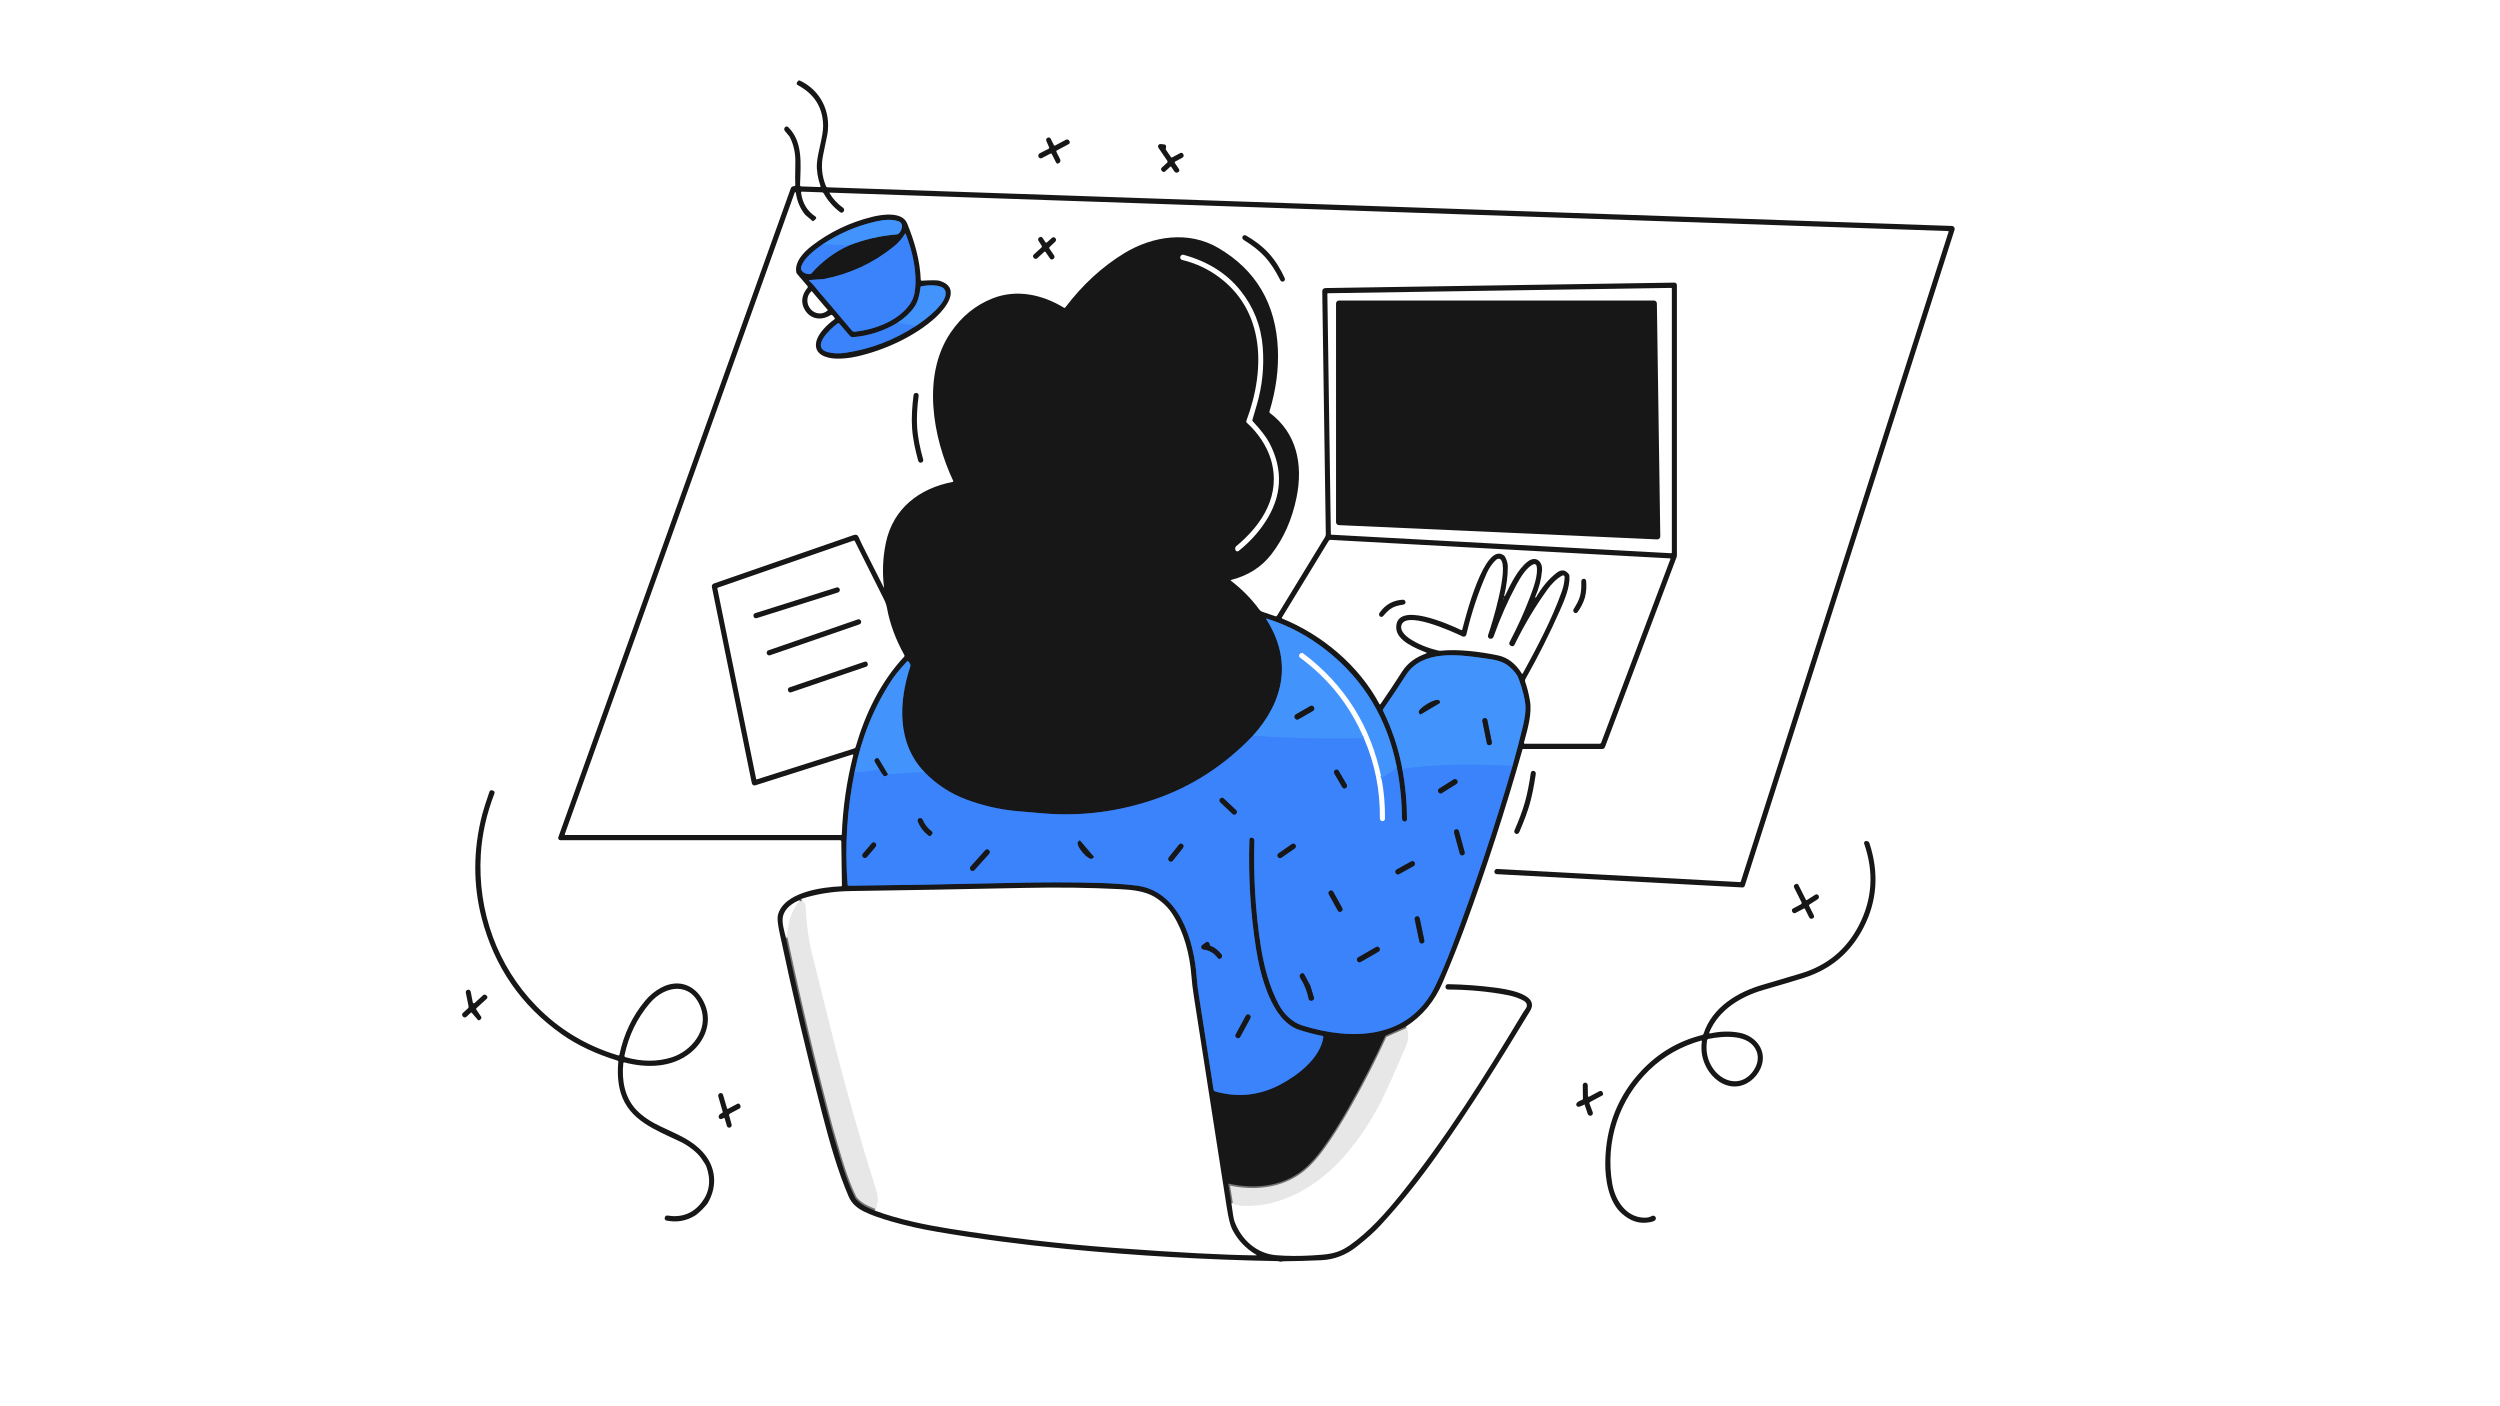 <?xml version="1.0" encoding="utf-8"?>
<svg xmlns="http://www.w3.org/2000/svg" viewBox="0 0 1920 1080" width="1920px" height="1080px" preserveAspectRatio="none"><g id="object-1"><g id="object-0"><rect width="1920" height="1080" style="fill: rgb(255, 255, 255);"/></g><g transform="matrix(1, 0, 0, 1, 180.803, -39.605)"><g stroke-width="2.00" fill="none" stroke-linecap="butt" transform="matrix(1.298, 0, 0, 1.341, 123.999, -89.355)" style=""><path stroke="#171717" stroke-opacity="0.553" vector-effect="non-scaling-stroke" d=" M 596.95 683.98 L 585.13 689.09 A 1.28 1.23 0.1 0 0 584.49 689.70 Q 575.04 709.73 563.13 730.12 Q 554.76 744.44 546.94 754.70 Q 542.90 760.00 538.51 764.00 C 525.97 775.42 508.63 777.52 492.30 774.02 A 0.38 0.38 0.0 0 0 491.84 774.46 L 493.62 785.28"/><path stroke="#171717" stroke-opacity="0.553" vector-effect="non-scaling-stroke" d=" M 654.64 439.31 L 654.67 438.72 A 0.07 0.07 0.0 0 0 654.54 438.68 Q 654.36 439.04 654.50 439.33 A 0.07 0.07 0.0 0 0 654.64 439.31"/><path stroke="#294d89" vector-effect="non-scaling-stroke" d=" M 506.31 517.51 Q 481.12 543.02 448.19 553.92 Q 416.07 564.55 382.98 562.01 Q 374.74 561.38 366.52 560.64 Q 351.51 559.31 336.96 554.07 Q 322.59 548.90 311.95 538.21"/><path stroke="#2d558a" vector-effect="non-scaling-stroke" d=" M 311.95 538.21 C 295.66 521.71 296.73 498.08 303.71 477.68 A 1.27 1.25 -46.6 0 0 303.69 476.81 Q 303.28 475.69 302.59 474.99 A 0.67 0.66 -45.9 0 0 301.64 475.01 Q 295.57 481.41 292.86 485.38 Q 276.77 508.97 270.74 538.30"/><path stroke="#294d89" vector-effect="non-scaling-stroke" d=" M 270.74 538.30 Q 264.00 570.19 266.60 602.88 A 0.55 0.54 -2.2 0 0 267.15 603.38 Q 306.49 603.01 365.75 601.72 Q 391.55 601.16 414.01 601.74 Q 427.04 602.08 437.27 603.26 C 462.84 606.20 471.58 634.69 473.12 656.27 Q 473.46 661.04 474.42 666.55 Q 474.74 668.33 483.06 720.15 A 1.26 1.25 -87.1 0 0 483.97 721.16 Q 504.17 726.69 522.69 717.15 C 533.10 711.79 546.02 702.15 547.99 690.21 A 0.71 0.71 0.0 0 0 547.42 689.40 Q 540.62 688.13 533.61 685.90 C 517.21 680.69 510.61 654.25 508.21 639.58 Q 503.19 608.84 504.26 576.84 A 1.03 1.03 0.0 0 1 505.33 575.85 L 505.71 575.87 A 1.57 1.56 -88.1 0 1 507.21 577.48 Q 506.33 608.27 510.79 636.74 C 512.71 648.94 515.85 660.78 521.54 671.22 C 524.52 676.70 529.43 681.54 535.52 683.39 C 564.49 692.15 598.76 691.72 614.25 660.73 Q 619.14 650.93 623.81 639.03 Q 643.97 587.62 659.87 534.76"/><path stroke="#2d558a" vector-effect="non-scaling-stroke" d=" M 659.87 534.76 Q 663.26 523.22 666.14 511.58 Q 667.73 505.16 667.56 500.82 Q 667.32 494.96 663.51 484.78 Q 662.27 481.47 657.92 477.86 C 653.84 474.46 648.75 473.91 642.70 473.07 C 627.94 471.00 606.46 468.21 596.91 482.68 Q 590.02 493.10 583.28 502.44 A 0.56 0.56 0.0 0 0 583.23 503.03 Q 591.33 518.88 594.73 536.51"/><path stroke="#294d89" vector-effect="non-scaling-stroke" d=" M 594.73 536.51 Q 597.44 550.80 597.49 565.33 A 1.32 1.31 -87.4 0 1 596.05 566.65 L 595.98 566.64 A 1.63 1.63 0.0 0 1 594.52 565.03 Q 594.39 549.71 591.42 535.42"/><path stroke="#2d558a" vector-effect="non-scaling-stroke" d=" M 591.42 535.42 Q 582.97 494.02 550.18 468.86 Q 533.57 456.11 514.47 450.41 A 0.21 0.21 0.0 0 0 514.24 450.72 C 529.78 474.33 524.81 497.66 506.31 517.51"/><path stroke="#3f8bfc" vector-effect="non-scaling-stroke" d=" M 591.42 535.42 Q 587.79 539.01 582.36 541.66"/><path stroke="#3f8bfc" vector-effect="non-scaling-stroke" d=" M 571.97 518.91 Q 539.21 519.63 506.31 517.51"/><path stroke="#294d89" vector-effect="non-scaling-stroke" d=" M 285.38 536.70 Q 286.44 538.54 287.82 540.19 Q 288.75 541.30 290.43 539.61"/><path stroke="#3f8bfc" vector-effect="non-scaling-stroke" d=" M 311.95 538.21 L 290.43 539.61"/><path stroke="#2d558a" vector-effect="non-scaling-stroke" d=" M 290.43 539.61 L 285.08 530.91 A 1.36 1.23 -32.3 0 0 283.24 530.59 L 283.19 530.62 A 1.36 1.29 -32.5 0 0 282.74 532.43 L 285.38 536.70"/><path stroke="#3f8bfc" vector-effect="non-scaling-stroke" d=" M 285.38 536.70 Q 278.25 538.38 270.74 538.30"/><path stroke="#3f8bfc" vector-effect="non-scaling-stroke" d=" M 659.87 534.76 C 638.04 533.71 616.42 533.50 594.73 536.51"/><path stroke="#171717" stroke-opacity="0.553" vector-effect="non-scaling-stroke" d=" M 239.22 610.92 L 238.14 611.64"/><path stroke="#171717" stroke-opacity="0.553" vector-effect="non-scaling-stroke" d=" M 230.15 633.28 Q 241.78 686.84 256.28 739.67 Q 257.60 744.46 261.15 756.01 C 263.88 764.90 266.71 773.65 270.91 781.85 A 4.45 4.31 -80.1 0 0 271.52 782.75 C 274.51 786.09 278.42 787.82 282.77 789.44"/><path stroke="#294d89" vector-effect="non-scaling-stroke" d=" M 251.95 236.02 Q 247.95 238.61 244.31 241.81 C 242.55 243.36 237.45 248.82 239.52 251.23 Q 241.24 253.25 244.35 253.14 A 1.11 1.10 -69.2 0 0 245.14 252.78 Q 254.56 242.44 267.30 236.74"/><path stroke="#2d558a" vector-effect="non-scaling-stroke" d=" M 267.30 236.74 Q 281.01 231.55 295.65 230.40 A 2.07 2.07 0.0 0 0 296.95 229.80 Q 298.44 228.32 298.76 226.07 A 2.95 2.87 14.0 0 0 296.83 222.94 C 292.59 221.43 287.34 222.13 283.02 223.08 Q 266.37 226.74 251.95 236.02"/><path stroke="#3f8bfc" vector-effect="non-scaling-stroke" d=" M 267.30 236.74 L 251.95 236.02"/><path stroke="#294d89" vector-effect="non-scaling-stroke" d=" M 300.48 230.07 Q 298.08 234.07 293.86 237.38 Q 275.74 251.56 252.64 255.94 Q 251.95 256.07 244.08 256.52 A 0.28 0.28 0.0 0 0 243.92 257.02 C 246.53 259.08 247.94 261.36 250.04 263.68 Q 254.62 268.77 269.05 285.36 A 2.29 2.27 66.1 0 0 270.99 286.12 C 282.33 284.91 295.93 280.14 303.00 270.94 Q 305.65 267.50 306.28 263.49 C 308.02 252.43 305.01 240.26 301.01 230.11 A 0.30 0.29 -40.5 0 0 300.48 230.07"/><path stroke="#294d89" vector-effect="non-scaling-stroke" d=" M 296.01 281.06 Q 283.80 288.12 269.86 289.24 A 2.41 2.41 0.0 0 1 267.85 288.43 L 261.65 281.44 A 0.69 0.69 0.0 0 0 260.74 281.33 C 257.04 283.91 244.15 295.06 254.98 297.84 Q 259.47 299.00 265.10 298.21 Q 287.68 295.03 307.07 282.73"/><path stroke="#2d558a" vector-effect="non-scaling-stroke" d=" M 307.07 282.73 C 311.43 280.12 328.30 268.18 323.88 261.86 C 321.71 258.77 313.42 259.49 310.31 260.06 A 0.73 0.73 0.0 0 0 309.72 260.70 Q 308.90 267.94 306.14 271.87 Q 302.72 276.73 296.01 281.06"/><path stroke="#3f8bfc" vector-effect="non-scaling-stroke" d=" M 307.07 282.73 L 296.01 281.06"/><path stroke="#2d558a" vector-effect="non-scaling-stroke" d=" M 542.355 501.064 A 1.50 1.50 0.0 0 0 540.314 500.483 L 531.699 505.278 A 1.50 1.50 0.0 0 0 531.118 507.318 L 531.205 507.476 A 1.50 1.50 0.0 0 0 533.246 508.057 L 541.861 503.262 A 1.50 1.50 0.0 0 0 542.442 501.221 L 542.355 501.064"/><path stroke="#2d558a" vector-effect="non-scaling-stroke" d=" M 605.64 505.19 L 616.79 498.80 A 0.48 0.48 0.0 0 0 616.97 498.15 L 616.50 497.32 A 6.73 1.81 -29.8 0 0 609.76 499.09 L 609.45 499.27 A 6.73 1.81 -29.8 0 0 604.51 504.19 L 604.98 505.01 A 0.48 0.48 0.0 0 0 605.64 505.19"/><path stroke="#2d558a" vector-effect="non-scaling-stroke" d=" M 644.988 508.519 A 1.46 1.46 0.0 0 0 643.258 507.392 L 643.18 507.408 A 1.46 1.46 0.0 0 0 642.052 509.138 L 644.712 521.761 A 1.46 1.46 0.0 0 0 646.442 522.888 L 646.52 522.872 A 1.46 1.46 0.0 0 0 647.648 521.142 L 644.988 508.519"/><path stroke="#294d89" vector-effect="non-scaling-stroke" d=" M 557.04 537.572 A 1.45 1.45 0.0 0 0 555.049 537.079 L 554.981 537.12 A 1.45 1.45 0.0 0 0 554.488 539.111 L 559.24 546.989 A 1.45 1.45 0.0 0 0 561.231 547.481 L 561.299 547.44 A 1.45 1.45 0.0 0 0 561.792 545.449 L 557.04 537.572"/><path stroke="#294d89" vector-effect="non-scaling-stroke" d=" M 627.135 543.014 A 1.47 1.47 0.0 0 0 625.115 542.522 L 616.536 547.738 A 1.47 1.47 0.0 0 0 616.044 549.758 L 616.085 549.826 A 1.47 1.47 0.0 0 0 618.105 550.318 L 626.684 545.102 A 1.47 1.47 0.0 0 0 627.176 543.082 L 627.135 543.014"/><path stroke="#294d89" vector-effect="non-scaling-stroke" d=" M 496.438 562.138 A 1.45 1.45 0.0 0 0 496.349 560.089 L 489.065 553.414 A 1.45 1.45 0.0 0 0 487.016 553.504 L 486.962 553.562 A 1.45 1.45 0.0 0 0 487.051 555.611 L 494.336 562.286 A 1.45 1.45 0.0 0 0 496.384 562.197 L 496.438 562.138"/><path stroke="#294d89" vector-effect="non-scaling-stroke" d=" M 316.54 573.75 A 1.02 1.01 -52.5 0 0 316.35 572.28 Q 312.77 569.69 310.91 565.53 A 1.49 1.48 -22.9 0 0 309.00 564.76 L 308.94 564.78 A 1.37 1.37 0.0 0 0 308.18 566.57 Q 310.14 571.39 314.56 574.70 A 0.97 0.96 37.9 0 0 315.88 574.54 L 316.54 573.75"/><path stroke="#294d89" vector-effect="non-scaling-stroke" d=" M 628.186 572.11 A 1.45 1.45 0.0 0 0 626.398 571.106 L 626.321 571.128 A 1.45 1.45 0.0 0 0 625.317 572.916 L 628.694 584.93 A 1.45 1.45 0.0 0 0 630.482 585.934 L 630.559 585.912 A 1.45 1.45 0.0 0 0 631.563 584.124 L 628.186 572.11"/><path stroke="#294d89" vector-effect="non-scaling-stroke" d=" M 412.15 586.72 L 404.09 577.56 A 0.25 0.25 0.0 0 0 403.74 577.54 L 402.97 578.21 A 6.28 2.03 48.7 0 0 405.59 584.27 L 405.69 584.37 A 6.28 2.03 48.7 0 0 411.36 587.75 L 412.12 587.08 A 0.25 0.25 0.0 0 0 412.15 586.72"/><path stroke="#294d89" vector-effect="non-scaling-stroke" d=" M 283.161 581.055 A 1.46 1.46 0.0 0 0 283.027 578.995 L 282.967 578.942 A 1.46 1.46 0.0 0 0 280.907 579.075 L 275.68 585.025 A 1.46 1.46 0.0 0 0 275.813 587.086 L 275.873 587.138 A 1.46 1.46 0.0 0 0 277.933 587.005 L 283.161 581.055"/><path stroke="#294d89" vector-effect="non-scaling-stroke" d=" M 464.95 581.713 A 1.46 1.46 0.0 0 0 464.748 579.658 L 464.702 579.62 A 1.46 1.46 0.0 0 0 462.647 579.822 L 456.63 587.147 A 1.46 1.46 0.0 0 0 456.832 589.202 L 456.878 589.24 A 1.46 1.46 0.0 0 0 458.933 589.038 L 464.95 581.713"/><path stroke="#294d89" vector-effect="non-scaling-stroke" d=" M 531.444 579.93 A 1.46 1.46 0.0 0 0 529.418 579.533 L 521.5 584.854 A 1.46 1.46 0.0 0 0 521.102 586.88 L 521.136 586.93 A 1.46 1.46 0.0 0 0 523.162 587.327 L 531.08 582.006 A 1.46 1.46 0.0 0 0 531.478 579.98 L 531.444 579.93"/><path stroke="#294d89" vector-effect="non-scaling-stroke" d=" M 350.272 585.102 A 1.47 1.47 0.0 0 0 350.196 583.024 L 350.137 582.97 A 1.47 1.47 0.0 0 0 348.06 583.046 L 339.388 592.378 A 1.47 1.47 0.0 0 0 339.464 594.456 L 339.522 594.51 A 1.47 1.47 0.0 0 0 341.6 594.434 L 350.272 585.102"/><path stroke="#294d89" vector-effect="non-scaling-stroke" d=" M 601.947 590.064 A 1.46 1.46 0.0 0 0 599.971 589.467 L 591.352 594.089 A 1.46 1.46 0.0 0 0 590.755 596.065 L 590.793 596.136 A 1.46 1.46 0.0 0 0 592.769 596.733 L 601.388 592.111 A 1.46 1.46 0.0 0 0 601.985 590.135 L 601.947 590.064"/><path stroke="#294d89" vector-effect="non-scaling-stroke" d=" M 553.839 606.826 A 1.45 1.45 0.0 0 0 551.861 606.285 L 551.791 606.324 A 1.45 1.45 0.0 0 0 551.25 608.302 L 556.561 617.614 A 1.45 1.45 0.0 0 0 558.539 618.155 L 558.609 618.116 A 1.45 1.45 0.0 0 0 559.15 616.138 L 553.839 606.826"/><path stroke="#294d89" vector-effect="non-scaling-stroke" d=" M 604.967 622.011 A 1.45 1.45 0.0 0 0 603.243 620.901 L 603.165 620.918 A 1.45 1.45 0.0 0 0 602.054 622.641 L 604.793 635.308 A 1.45 1.45 0.0 0 0 606.517 636.419 L 606.595 636.403 A 1.45 1.45 0.0 0 0 607.706 634.679 L 604.967 622.011"/><path stroke="#294d89" vector-effect="non-scaling-stroke" d=" M 480.72 637.07 Q 480.74 636.21 479.82 635.64 A 0.92 0.92 0.0 0 0 478.82 635.67 L 476.41 637.37 A 1.38 1.38 0.0 0 0 477.03 639.87 Q 482.41 640.52 485.64 644.81 A 1.09 1.09 0.0 0 0 487.13 645.04 L 487.48 644.79 A 1.41 1.41 0.0 0 0 487.76 642.75 Q 484.70 639.01 481.29 637.88 A 0.84 0.83 -80.6 0 1 480.72 637.07"/><path stroke="#294d89" vector-effect="non-scaling-stroke" d=" M 581.174 639.044 A 1.44 1.44 0.0 0 0 579.214 638.49 L 568.582 644.432 A 1.44 1.44 0.0 0 0 568.028 646.391 L 568.086 646.496 A 1.44 1.44 0.0 0 0 570.046 647.05 L 580.678 641.108 A 1.44 1.44 0.0 0 0 581.232 639.149 L 581.174 639.044"/><path stroke="#294d89" vector-effect="non-scaling-stroke" d=" M 542.52 667.80 L 540.28 660.63 A 0.45 0.12 75.1 0 0 540.24 660.56 L 536.62 654.04 A 1.06 1.06 0.0 0 0 535.20 653.61 L 534.84 653.80 A 1.53 1.52 59.8 0 0 534.27 655.99 Q 538.11 661.89 539.31 668.09 A 1.59 1.47 -18.6 0 0 541.51 669.08 Q 542.35 668.68 542.52 667.87 A 0.14 0.09 58.3 0 0 542.52 667.80"/><path stroke="#294d89" vector-effect="non-scaling-stroke" d=" M 504.775 679.287 A 1.47 1.47 0.0 0 0 504.209 677.287 L 504.157 677.257 A 1.47 1.47 0.0 0 0 502.157 677.823 L 496.205 688.473 A 1.47 1.47 0.0 0 0 496.771 690.473 L 496.823 690.503 A 1.47 1.47 0.0 0 0 498.823 689.937 L 504.775 679.287"/></g><path fill="#171717" d="M 899.09 827.933 L 883.743 834.786 C 883.375 834.95 883.081 835.24 882.912 835.604 C 874.732 853.512 865.487 871.581 855.178 889.812 C 847.933 902.614 840.926 913.603 834.156 922.776 C 830.66 927.514 827.011 931.672 823.211 935.248 C 806.928 950.564 784.414 953.38 763.211 948.686 C 762.864 948.602 762.548 948.914 762.613 949.276 L 764.925 963.787 C 765.859 971.324 766.67 975.999 767.353 977.815 C 772.65 991.856 784.362 1002.34 799.177 1003.59 C 807.626 1004.3 816.939 1004.35 827.119 1003.75 C 839.428 1003 846.374 1002.53 855.567 996.148 C 870.343 985.848 883.237 971.405 894.702 957.149 C 929.317 914.126 959.636 866.101 988.967 817.124 C 989.236 816.676 989.777 815.898 990.59 814.791 C 991.317 813.806 991.732 812.957 991.836 812.242 C 992.053 810.783 991.187 809.23 989.668 808.353 C 986.084 806.279 981.874 804.781 977.034 803.861 C 962.492 801.079 947.219 799.649 931.213 799.569 C 930.15 799.561 929.297 798.662 929.317 797.571 L 929.317 797.396 C 929.34 796.293 930.222 795.416 931.291 795.438 C 943.644 795.688 955.555 796.56 967.024 798.054 C 973.619 798.912 1002.48 802.466 994.329 815.971 C 970.425 855.493 948.573 890.348 923.072 926.411 C 909.275 945.91 894.789 963.916 879.614 980.43 C 874.88 985.58 868.686 991.146 861.034 997.124 C 852.802 1003.58 843.783 1007.01 833.974 1007.45 C 823.717 1007.91 814.118 1008.17 805.176 1008.26 C 803.877 1008.27 802.475 1008.94 801.488 1008.34 C 801.315 1008.23 800.822 1008.16 800.008 1008.15 C 745.604 1007.12 691.703 1004 638.303 998.814 C 603.635 995.445 570.564 991.06 539.09 985.661 C 526.462 983.496 514.81 980.877 504.137 977.802 C 495.17 975.227 488.211 972.732 483.258 970.318 C 477.792 967.636 473.416 964.283 470.923 958.45 C 462.406 938.454 456.472 917.291 450.785 895.445 C 438.676 848.916 427.699 802.332 417.857 755.688 C 416.473 749.143 416.052 744.753 416.598 742.518 C 420.908 724.816 450.551 720.86 465.262 720.296 C 465.564 720.288 465.802 720.031 465.795 719.72 L 465.301 685.87 C 465.295 685.319 464.861 684.878 464.327 684.878 L 249.504 684.878 C 248.364 684.874 247.575 683.706 247.972 682.611 L 426.543 184.177 C 426.663 183.833 426.864 183.523 427.128 183.278 C 427.639 182.795 428.383 182.527 429.361 182.473 C 429.752 182.445 430.038 182.087 429.984 181.696 C 429.812 180.22 429.825 174.368 430.023 164.14 C 430.162 157.265 428.786 150.908 425.894 145.07 C 425.74 144.749 425.548 144.452 425.323 144.185 L 421.96 140.148 C 421.294 139.343 421.316 138.154 422.012 137.385 L 422.064 137.318 C 422.703 136.577 423.808 136.529 424.505 137.211 C 436.1 148.597 434.113 165.696 433.646 181.83 C 433.632 182.327 434.013 182.746 434.503 182.768 L 448.876 183.265 C 449.213 183.277 449.453 182.931 449.344 182.594 C 447.146 176.13 446.228 170.3 446.591 165.106 C 447.214 156.148 451.473 144.44 451.356 136.018 C 451.149 122.114 444.614 111.744 431.75 104.904 C 431.079 104.539 430.852 103.661 431.257 103 L 431.802 102.101 C 432.188 101.463 432.973 101.22 433.633 101.538 C 449.227 108.954 457.446 125.074 454.654 142.629 C 454.421 144.095 453.343 149.321 451.421 158.307 C 449.622 166.746 450.327 174.833 453.538 182.567 C 453.752 183.089 454.249 183.434 454.81 183.452 L 1318.22 213.131 C 1319.71 213.187 1320.74 214.708 1320.27 216.175 L 1159.2 719.854 C 1158.94 720.676 1158.18 721.216 1157.35 721.168 L 968.634 710.962 C 967.586 710.905 966.791 709.963 966.881 708.884 L 966.894 708.816 C 966.998 707.713 967.919 706.889 968.984 706.952 L 1155.46 717.051 C 1155.78 717.067 1156.07 716.863 1156.16 716.555 L 1315.74 217.53 C 1315.8 217.299 1315.66 217.064 1315.43 217.06 L 456.42 187.543 C 456.28 187.528 456.184 187.685 456.246 187.826 C 456.247 187.83 456.25 187.834 456.251 187.838 C 458.675 192.12 462.146 195.902 466.665 199.184 C 467.554 199.821 467.775 201.081 467.158 202 L 467.067 202.121 C 466.467 203.018 465.268 203.224 464.418 202.577 C 459.156 198.571 454.949 193.743 451.798 188.093 C 451.539 187.634 451.075 187.346 450.564 187.328 L 435.087 186.792 C 434.678 186.778 434.356 187.15 434.412 187.57 C 435.46 195.651 439.164 201.78 445.526 205.956 C 446.155 206.366 446.226 207.284 445.669 207.793 L 444.111 209.228 C 443.819 209.491 443.385 209.497 443.085 209.242 L 437.749 204.682 C 437.706 204.646 437.667 204.61 437.632 204.575 C 433.746 199.889 431.34 194.221 430.413 187.57 C 430.352 187.203 429.93 187.043 429.653 187.28 C 429.593 187.332 429.545 187.399 429.517 187.476 L 252.932 680.345 C 252.842 680.597 253.023 680.865 253.282 680.868 L 465.262 680.868 C 465.501 680.868 465.697 680.677 465.704 680.439 C 466.501 659.759 469.439 639.495 474.52 619.646 C 474.617 619.267 474.281 618.921 473.914 619.024 C 473.909 619.026 473.903 619.027 473.897 619.03 L 399.29 642.74 C 398.096 643.113 396.847 642.351 396.589 641.091 L 365.933 490.458 C 365.696 489.294 366.337 488.13 367.426 487.749 C 389.5 480.095 425.254 467.699 474.689 450.56 C 476.611 449.898 477.918 450.407 478.61 452.089 C 480.765 457.319 487.491 469.939 497.97 490.914 C 497.99 490.986 498.079 491.009 498.129 490.954 C 498.153 490.93 498.16 490.894 498.151 490.86 C 496.706 479.415 497.157 468.025 499.502 456.689 C 505.046 429.92 525.431 414.605 550.841 409.723 C 551.203 409.643 551.401 409.242 551.244 408.905 C 535.494 375.418 527.028 327.836 549.309 295.005 C 557.689 282.648 568.461 273.887 581.627 268.72 C 599.701 261.639 619.385 265.555 636.368 275.989 C 636.671 276.174 637.06 276.099 637.277 275.814 C 650.556 258.307 665.708 244.373 682.735 234.012 C 704.522 220.775 732.062 216.712 754.758 229.975 C 783.774 246.927 799.056 272.828 800.605 307.679 C 801.298 323.155 799.143 339.132 794.139 355.61 C 793.999 356.057 794.157 356.546 794.529 356.817 C 815.108 372.266 820.133 396.393 814.914 421.78 C 811.452 438.615 805.02 453.122 795.619 465.299 C 788.02 475.151 777.675 481.727 764.587 485.026 C 764.374 485.08 764.296 485.352 764.448 485.516 C 764.458 485.528 764.47 485.539 764.483 485.549 C 772.984 492.075 780.259 499.451 786.31 507.678 C 786.935 508.533 787.801 509.169 788.79 509.502 L 798.696 512.881 C 799.182 513.053 799.72 512.852 799.995 512.398 L 836.792 452.089 C 837.208 451.405 837.424 450.614 837.415 449.809 L 834.689 263.302 C 834.668 261.961 835.703 260.856 837 260.834 L 1105.15 256.65 C 1106.2 256.635 1107.06 257.51 1107.06 258.594 L 1107.06 465.849 C 1107.06 466.504 1106.94 467.159 1106.71 467.78 L 1051.81 613.357 C 1051.48 614.238 1050.66 614.82 1049.75 614.819 L 989.006 614.819 C 988.753 614.819 988.527 614.992 988.447 615.248 C 975.343 661.408 960.718 706.483 944.574 750.471 C 939.363 764.651 933.589 779.139 927.253 793.936 C 921.013 808.509 911.625 819.841 899.09 827.933 Z M 781.051 361.967 C 781.563 360.331 782.692 356.495 784.44 350.46 C 788.639 336.03 790.153 321.326 788.984 306.351 C 787.704 289.837 781.908 275.197 771.598 262.43 C 761.047 249.358 746.557 240.31 728.127 235.286 C 727.059 234.996 725.967 235.658 725.686 236.761 L 725.66 236.869 C 725.399 237.907 726.014 238.965 727.024 239.215 C 737.758 241.835 747.362 246.354 755.836 252.774 C 771.027 264.289 780.42 279.573 784.011 298.626 C 787.971 319.668 783.972 342.749 776.442 362.704 C 776.214 363.298 776.375 363.976 776.844 364.394 C 784.933 371.582 792.152 382.016 795.269 392.571 C 803.254 419.554 788.764 442.366 768.664 459.036 C 767.785 459.769 767.52 461.037 768.028 462.08 L 768.067 462.147 C 768.52 463.078 769.681 463.356 770.482 462.724 C 778.654 456.224 785.475 448.79 790.945 440.421 C 803.808 420.751 804.89 400.604 794.191 379.978 C 791.872 375.489 787.578 369.874 781.311 363.134 C 781.022 362.818 780.922 362.37 781.051 361.967 Z M 841.298 449.769 C 841.298 450.03 841.499 450.244 841.752 450.252 L 1102.68 464.481 C 1102.95 464.495 1103.18 464.276 1103.18 463.998 L 1103.18 261.196 C 1103.18 260.924 1102.96 260.705 1102.69 260.713 L 839.064 264.817 C 838.806 264.824 838.603 265.047 838.61 265.313 L 841.298 449.769 Z M 974.931 497.405 C 979.371 488.232 984.799 476.779 992.55 470.824 C 998.588 466.197 1004.04 470.61 1003.47 477.771 C 1002.94 484.396 1001.19 491.163 998.225 498.075 C 998.149 498.256 998.223 498.468 998.393 498.558 L 998.406 498.558 C 998.556 498.643 998.749 498.584 998.848 498.424 C 1003.4 490.529 1008.64 484.262 1014.57 479.622 C 1018.24 476.752 1021.4 477.068 1024.04 480.574 C 1024.31 480.941 1024.47 481.379 1024.51 481.835 C 1025.13 490.23 1020.7 500.57 1017.23 508.375 C 1009.26 526.346 1000.44 543.888 990.772 561 C 990.377 561.704 990.305 562.558 990.577 563.334 C 992.031 567.445 993.231 572.198 994.173 577.589 C 995.952 587.742 992.395 599.597 989.603 609.923 C 989.484 610.358 989.807 610.793 990.252 610.795 L 1047.79 610.795 C 1048.27 610.795 1048.71 610.487 1048.89 610.017 L 1102.11 468.893 C 1102.19 468.688 1102.05 468.461 1101.84 468.45 L 841.142 454.235 C 840.509 454.201 839.908 454.524 839.571 455.08 L 803.773 513.753 C 803.564 514.103 803.708 514.56 804.072 514.705 C 834.494 527.164 862.618 550.472 878.627 580.366 C 878.789 580.677 879.209 580.706 879.393 580.419 C 884.839 572.533 890.456 564.079 896.247 555.059 C 900.151 548.961 906.276 544.411 914.619 541.406 C 914.862 541.309 914.91 540.976 914.708 540.808 C 914.684 540.79 914.66 540.775 914.632 540.763 C 906.959 537.718 891.767 531.858 891.507 521.813 C 890.936 500.355 933.317 519.6 941.276 523.462 C 941.682 523.662 942.164 523.43 942.276 522.98 C 944.34 514.973 959.324 454.945 974.204 466.184 C 974.547 466.44 974.835 466.774 975.048 467.163 C 976.468 469.8 977.182 472.299 977.19 474.66 C 977.225 481.668 976.294 489.184 974.399 497.204 C 974.349 497.425 974.55 497.618 974.761 497.551 C 974.835 497.528 974.896 497.475 974.931 497.405 Z M 400.38 638.181 L 475.182 614.416 C 475.759 614.231 476.208 613.763 476.377 613.169 C 483.648 587.835 495.723 562.985 513.628 543.914 C 513.921 543.606 513.979 543.135 513.771 542.761 C 507.09 530.753 502.649 518.755 500.45 506.766 C 500.028 504.462 499.285 502.234 498.242 500.154 L 475.702 455.173 C 475.525 454.825 475.129 454.66 474.767 454.785 L 370.504 490.941 C 370.239 491.024 370.08 491.304 370.14 491.584 L 399.926 637.899 C 399.971 638.116 400.183 638.248 400.38 638.181 Z M 1019.15 481.58 C 1014.59 483.86 1010.24 488.728 1007.87 492 C 998.402 505.063 989.876 519.359 982.293 534.889 C 981.896 535.691 980.995 536.077 980.164 535.801 L 979.618 535.613 C 978.487 535.227 977.971 533.876 978.541 532.797 C 984.583 521.281 989.729 509.948 993.979 498.8 C 996.666 491.745 1000.81 480.896 999.302 474.244 C 999.05 473.14 997.901 472.534 996.887 472.97 C 991.46 475.277 986.772 483.31 983.877 488.634 C 977.212 500.9 971.33 514.24 966.231 528.653 C 965.822 529.805 964.623 530.435 963.479 530.101 L 963.349 530.061 C 962.257 529.743 961.655 528.531 962.038 527.419 C 965.478 517.521 977.878 476.376 971.828 469.416 C 970.979 468.426 969.359 468.48 968.218 469.537 C 965.198 472.344 962.761 475.857 960.908 480.078 C 954.304 495.071 949.127 510.686 945.379 526.923 C 945.067 528.265 943.644 528.973 942.444 528.384 C 935.212 524.871 896.156 507.034 895.273 521.116 C 895.065 524.455 898.844 528.076 901.298 529.739 C 907.652 534.048 915.248 537.236 924.085 539.301 C 924.533 539.407 924.992 539.439 925.448 539.395 C 938.861 537.906 956.208 540.132 969.62 542.935 C 977.03 544.491 983.15 549.162 987.98 556.95 C 988.137 557.201 988.495 557.193 988.642 556.936 C 999.99 536.163 1010.88 515.577 1018.61 494.025 C 1020.05 490.019 1020.78 486.237 1020.82 482.68 C 1020.82 481.785 1019.93 481.192 1019.15 481.58 Z M 973.996 499.805 L 974.035 499.014 C 974.04 498.942 973.966 498.892 973.904 498.924 C 973.888 498.932 973.875 498.944 973.866 498.961 C 973.71 499.282 973.694 499.572 973.814 499.832 C 973.825 499.905 973.906 499.938 973.962 499.893 C 973.988 499.872 974.001 499.839 973.996 499.805 Z M 781.401 604.68 C 759.597 627.487 734.443 643.764 705.937 653.509 C 678.134 663.012 649.911 666.629 621.267 664.359 C 614.135 663.796 607.011 663.183 599.895 662.522 C 586.903 661.332 574.109 658.395 561.514 653.711 C 549.075 649.088 538.252 641.997 529.041 632.441 C 507.889 610.312 509.279 578.622 518.342 551.264 C 518.468 550.881 518.459 550.467 518.316 550.097 C 517.961 549.095 517.485 548.281 516.888 547.656 C 516.547 547.306 515.99 547.318 515.654 547.683 C 510.401 553.404 506.6 558.04 504.254 561.59 C 490.327 582.68 480.752 606.337 475.533 632.561 C 469.699 661.073 467.907 689.942 470.157 719.17 C 470.185 719.548 470.498 719.842 470.872 719.84 C 504.925 719.509 547.6 718.767 598.896 717.614 C 621.228 717.113 642.116 717.122 661.557 717.641 C 672.837 717.944 682.903 718.624 691.759 719.679 C 724.959 723.622 736.307 761.83 738.307 790.771 C 738.602 795.036 739.164 799.631 739.995 804.558 C 740.273 806.148 744.012 830.11 751.213 876.441 C 751.318 877.094 751.781 877.624 752.395 877.796 C 769.881 882.739 786.639 880.947 802.67 872.418 C 816.186 865.229 832.962 852.301 835.52 836.288 C 835.599 835.779 835.27 835.297 834.78 835.202 C 828.894 834.066 822.917 832.501 816.848 830.508 C 795.554 823.521 786.985 788.062 783.868 768.388 C 779.524 740.904 777.814 712.857 778.74 684.247 C 778.768 683.484 779.39 682.889 780.129 682.92 L 780.622 682.947 C 781.731 682.99 782.6 683.952 782.57 685.106 C 781.809 712.633 783.358 739.125 787.218 764.58 C 789.711 780.941 793.788 796.82 801.176 810.821 C 805.046 818.17 811.421 824.661 819.328 827.142 C 856.944 838.89 901.44 838.313 921.553 796.753 C 925.786 787.99 929.924 778.29 933.966 767.651 C 951.417 721.686 967.024 675.074 980.787 627.814 C 983.721 617.495 986.435 607.134 988.928 596.727 C 990.304 590.987 990.92 586.177 990.772 582.297 C 990.564 577.057 988.811 569.886 985.513 560.785 C 984.441 557.826 982.02 554.732 978.255 551.505 C 972.957 546.945 966.348 546.208 958.493 545.081 C 939.328 542.305 911.438 538.563 899.038 557.969 C 893.075 567.284 887.176 576.118 881.341 584.469 C 881.176 584.699 881.15 585.006 881.276 585.261 C 888.287 599.431 893.266 614.397 896.208 630.161 C 898.554 642.936 899.749 655.82 899.791 668.811 C 899.797 669.861 898.927 670.685 897.922 670.582 L 897.831 670.568 C 896.76 670.452 895.943 669.522 895.935 668.409 C 895.823 654.711 894.481 641.474 891.91 628.699 C 884.596 591.684 866.747 561.929 838.363 539.435 C 823.986 528.036 808.531 519.788 791.997 514.692 C 791.793 514.641 791.612 514.838 791.673 515.046 C 791.678 515.067 791.688 515.087 791.698 515.107 C 811.875 546.771 805.422 578.059 781.401 604.68 Z M 434.607 729.952 L 433.204 730.918 C 427.816 733.05 422.194 737.074 420.61 742.948 C 419.324 747.722 421.558 754.776 422.83 759.939 C 432.898 807.825 444.207 855.386 456.758 902.619 C 457.9 906.902 460.009 914.207 463.081 924.533 C 466.626 936.455 470.3 948.19 475.754 959.187 C 475.969 959.623 476.235 960.028 476.546 960.394 C 480.428 964.873 485.505 967.194 491.153 969.366 C 509.603 976.219 530.988 980.511 549.088 983.367 C 591.053 990 632.868 994.865 674.529 997.956 C 723.099 1001.55 759.606 1003.48 784.05 1003.74 C 784.193 1003.75 784.28 1003.59 784.206 1003.45 C 784.191 1003.41 784.168 1003.4 784.141 1003.37 C 776.039 998.546 769.885 992.165 765.6 983.864 C 764.068 980.894 762.645 975.177 761.328 966.711 C 756.559 935.99 748.145 882.024 736.087 804.813 C 735.187 799.054 734.568 793.896 734.23 789.336 C 732.957 772.573 728.595 755.688 719.869 741.955 C 716.416 736.518 711.734 731.995 705.821 728.383 C 698.497 723.917 688.162 722.925 679.722 722.496 C 656.308 721.289 631.53 720.967 605.388 721.53 C 558.118 722.549 513.862 723.349 472.624 723.931 C 459.026 724.127 446.353 726.134 434.607 729.952 Z" style=""/><path fill="#171717" d="M 625.942 157.596 L 619.346 161.029 C 618.416 161.515 617.279 161.108 616.827 160.131 L 616.788 160.05 C 616.326 159.036 616.742 157.824 617.723 157.328 L 624.475 153.868 C 624.899 153.649 625.083 153.127 624.89 152.687 L 622.774 147.833 C 622.357 146.871 622.819 145.75 623.773 145.405 L 624.137 145.258 C 624.869 144.968 625.696 145.291 626.059 146.009 L 628.616 151.132 C 628.772 151.446 629.148 151.566 629.447 151.4 L 637.796 146.934 C 638.739 146.426 639.904 146.803 640.406 147.779 L 640.64 148.222 C 641.02 148.954 640.745 149.866 640.03 150.247 L 630.889 155.142 C 630.488 155.356 630.33 155.866 630.538 156.282 L 633.369 161.928 C 633.892 162.974 633.521 164.263 632.525 164.851 L 632.135 165.079 C 631.478 165.46 630.645 165.197 630.304 164.503 L 627.006 157.958 C 626.808 157.549 626.327 157.385 625.942 157.596 Z" style=""/><path fill="#171717" d="M 721.843 163.631 C 721.392 163.87 721.252 164.465 721.544 164.892 L 724.635 169.424 C 725.266 170.348 724.846 171.64 723.804 171.986 L 723.427 172.107 C 722.595 172.387 721.682 172.07 721.181 171.329 L 718.675 167.668 C 718.529 167.449 718.232 167.411 718.039 167.587 L 714.014 171.275 C 713.364 171.875 712.362 171.808 711.78 171.128 L 711.261 170.538 C 710.716 169.911 710.774 168.94 711.391 168.378 L 715.52 164.596 C 715.942 164.214 716.014 163.565 715.688 163.094 L 708.911 153.17 C 708.104 152.001 708.825 150.369 710.208 150.232 C 710.325 150.22 710.443 150.221 710.56 150.233 L 713.39 150.515 C 713.612 150.532 713.821 150.606 714.001 150.729 C 714.806 151.283 714.996 152.205 714.572 153.492 C 714.426 153.92 714.494 154.396 714.754 154.766 L 718.519 160.292 C 718.715 160.568 719.073 160.659 719.363 160.506 L 725.647 157.14 C 726.458 156.709 727.452 157.041 727.868 157.878 L 728.075 158.28 C 728.514 159.152 728.178 160.23 727.322 160.694 L 721.843 163.631 Z" style=""/><path fill="#171717" d="M 527.015 255.188 C 534.685 254.713 539.355 254.75 541.025 255.295 C 557.541 260.66 545.855 275.922 538.13 283.07 C 522.016 297.983 498.021 308.805 476.766 313.486 C 471.331 314.683 466.063 315.189 460.965 315.001 C 453.473 314.706 444.202 311.756 446.059 302.288 C 447.357 295.569 454.836 288.582 459.978 284.88 C 460.379 284.592 460.447 284.011 460.121 283.646 L 458.55 281.809 C 458.195 281.396 457.608 281.301 457.147 281.581 C 449.175 286.516 440.06 284.545 436.256 275.412 C 434.087 270.222 435.84 264.831 439.32 260.7 C 439.669 260.278 439.664 259.654 439.307 259.238 L 431.205 249.797 C 431.001 249.55 430.858 249.255 430.789 248.939 C 429.127 240.543 436.931 232.818 442.683 228.393 C 456.429 217.806 471.864 210.395 488.984 206.157 C 496.502 204.293 512.07 201.812 515.888 211.186 C 521.601 225.241 525.782 239.551 526.34 254.558 C 526.354 254.927 526.659 255.211 527.015 255.188 Z M 451.136 227.172 C 447.674 229.487 444.367 232.075 441.216 234.937 C 438.93 237.016 432.308 244.339 434.996 247.571 C 436.485 249.376 438.576 250.23 441.268 250.132 C 441.658 250.123 442.028 249.948 442.293 249.649 C 450.447 240.404 460.039 233.234 471.066 228.138 C 482.934 223.498 495.204 220.663 507.876 219.635 C 508.514 219.583 509.113 219.297 509.564 218.831 C 510.855 217.507 511.638 215.84 511.915 213.828 C 512.166 212.019 511.119 210.265 509.409 209.631 C 503.903 207.606 497.087 208.544 491.477 209.818 C 477.065 213.091 463.619 218.875 451.136 227.172 Z M 514.148 219.193 C 512.07 222.768 509.206 226.036 505.552 228.996 C 489.867 241.674 472.027 249.971 452.031 253.887 C 451.434 254.003 447.73 254.263 440.917 254.665 C 440.638 254.678 440.477 254.999 440.627 255.242 C 440.65 255.278 440.678 255.309 440.709 255.336 C 444.098 258.098 445.929 261.156 448.656 264.267 C 452.621 268.818 460.848 278.51 473.339 293.342 C 473.973 294.083 474.912 294.462 475.857 294.362 C 490.582 292.739 508.24 286.342 517.42 274.004 C 519.714 270.927 521.133 267.597 521.679 264.013 C 523.938 249.18 520.03 232.859 514.836 219.246 C 514.739 218.963 514.375 218.906 514.183 219.143 C 514.17 219.159 514.158 219.175 514.148 219.193 Z M 508.344 287.576 C 497.775 293.887 486.458 297.544 474.39 298.546 C 473.403 298.63 472.435 298.228 471.78 297.46 L 463.73 288.085 C 463.43 287.734 462.923 287.67 462.549 287.938 C 457.745 291.398 441.008 306.351 455.07 310.079 C 458.957 311.116 463.337 311.281 468.21 310.576 C 487.756 307.733 505.921 300.812 522.704 289.815 C 528.366 286.315 550.27 270.302 544.531 261.827 C 541.713 257.683 530.949 258.648 526.911 259.413 C 526.501 259.493 526.189 259.842 526.145 260.271 C 525.436 266.743 523.886 271.737 521.497 275.251 C 518.536 279.596 514.153 283.704 508.344 287.576 Z M 454.901 277.665 L 442.67 263.275 C 442.602 263.19 442.48 263.178 442.397 263.248 L 442.254 263.382 C 438.48 266.803 438.218 272.869 441.67 276.927 C 445.12 280.984 450.973 281.501 454.745 278.081 L 454.888 277.947 C 454.966 277.871 454.972 277.747 454.901 277.665 Z" style=""/><path fill="#4393fd" d="M 471.066 228.138 L 451.136 227.172 C 463.619 218.875 477.065 213.091 491.477 209.818 C 497.087 208.544 503.903 207.606 509.409 209.631 C 511.119 210.265 512.166 212.019 511.915 213.828 C 511.638 215.84 510.855 217.507 509.564 218.831 C 509.113 219.297 508.514 219.583 507.876 219.635 C 495.204 220.663 482.934 223.498 471.066 228.138 Z" style=""/><path fill="#3a83fb" d="M 514.836 219.246 C 520.03 232.859 523.938 249.18 521.679 264.013 C 521.133 267.597 519.714 270.927 517.42 274.004 C 508.24 286.342 490.582 292.739 475.857 294.362 C 474.912 294.462 473.973 294.083 473.339 293.342 C 460.848 278.51 452.621 268.818 448.656 264.267 C 445.929 261.156 444.098 258.098 440.709 255.336 C 440.49 255.157 440.539 254.799 440.799 254.692 C 440.836 254.676 440.877 254.666 440.917 254.665 C 447.73 254.263 451.434 254.003 452.031 253.887 C 472.027 249.971 489.867 241.674 505.552 228.996 C 509.206 226.036 512.07 222.768 514.148 219.193 C 514.305 218.93 514.674 218.93 514.813 219.193 C 514.822 219.21 514.83 219.228 514.836 219.246 Z" style=""/><path fill="#171717" d="M 793.659 234.173 C 798.657 239.671 802.838 246.498 805.864 253.217 C 806.37 254.342 805.714 255.656 804.539 255.872 C 803.604 256.041 802.864 255.585 802.319 254.504 C 798.676 247.262 794.832 241.419 790.789 236.976 C 786.738 232.523 781.324 228.2 774.546 224.007 C 773.533 223.381 773.14 222.59 773.364 221.634 C 773.649 220.437 774.959 219.847 776.013 220.44 C 782.31 223.967 788.66 228.688 793.659 234.173 Z" style=""/><path fill="#171717" d="M 621.254 232.939 L 615.762 237.968 C 615.039 238.636 613.927 238.57 613.282 237.821 L 612.958 237.445 C 612.38 236.763 612.443 235.726 613.1 235.125 L 619.138 229.586 C 619.451 229.305 619.512 228.823 619.281 228.46 L 616.749 224.504 C 616.172 223.61 616.491 222.398 617.424 221.929 L 617.762 221.728 C 618.46 221.322 619.342 221.532 619.8 222.21 L 622.15 225.657 C 622.398 226.01 622.887 226.066 623.202 225.778 L 627.123 222.264 C 627.889 221.571 629.061 221.667 629.72 222.479 L 629.759 222.546 C 630.43 223.346 630.362 224.551 629.603 225.255 L 625.306 229.318 C 624.965 229.64 624.91 230.171 625.176 230.552 L 628.72 235.755 C 629.348 236.674 629.07 237.949 628.123 238.491 L 627.747 238.706 C 627.034 239.123 626.13 238.914 625.656 238.223 L 622.111 233.046 C 621.921 232.753 621.519 232.703 621.254 232.939 Z" style=""/><path fill="#3a83fb" d="M 451.136 227.172 L 471.066 228.138 C 460.039 233.234 450.447 240.404 442.293 249.649 C 442.028 249.948 441.658 250.123 441.268 250.132 C 438.576 250.23 436.485 249.376 434.996 247.571 C 432.308 244.339 438.93 237.016 441.216 234.937 C 444.367 232.075 447.674 229.487 451.136 227.172 Z" style=""/><path fill="#4393fd" d="M 522.704 289.815 L 508.344 287.576 C 514.153 283.704 518.536 279.596 521.497 275.251 C 523.886 271.737 525.436 266.743 526.145 260.271 C 526.189 259.842 526.501 259.493 526.911 259.413 C 530.949 258.648 541.713 257.683 544.531 261.827 C 550.27 270.302 528.366 286.315 522.704 289.815 Z" style=""/><path fill="#171717" d="M 845.271 440.582 L 845.271 272.716 C 845.271 271.434 846.277 270.396 847.517 270.396 L 1089.44 270.396 C 1090.66 270.396 1091.66 271.41 1091.68 272.676 L 1094.3 451.526 C 1094.31 452.855 1093.24 453.926 1091.96 453.873 L 847.413 442.902 C 846.213 442.845 845.269 441.823 845.271 440.582 Z" style=""/><path fill="#3a83fb" d="M 508.344 287.576 L 522.704 289.815 C 505.921 300.812 487.756 307.733 468.21 310.576 C 463.337 311.281 458.957 311.116 455.07 310.079 C 441.008 306.351 457.745 291.398 462.549 287.938 C 462.923 287.67 463.43 287.734 463.73 288.085 L 471.78 297.46 C 472.435 298.228 473.403 298.63 474.39 298.546 C 486.458 297.544 497.775 293.887 508.344 287.576 Z" style=""/><path fill="#171717" d="M 523.574 368.23 C 524.155 375.543 525.696 383.639 528.197 392.517 C 528.485 393.539 527.888 394.601 526.885 394.851 L 526.704 394.891 C 525.696 395.142 524.675 394.533 524.392 393.51 C 522.25 385.932 520.25 376.705 519.679 368.525 C 519.095 360.344 519.77 350.916 520.809 343.097 C 520.944 342.035 521.875 341.276 522.912 341.381 L 523.094 341.394 C 524.122 341.491 524.862 342.456 524.717 343.513 C 523.496 352.668 523.116 360.907 523.574 368.23 Z" style=""/><path fill="#171717" d="M 1036.42 498.437 C 1035.12 502.72 1033.21 506.502 1030.71 509.783 C 1030.13 510.548 1029.06 510.69 1028.3 510.105 L 1028.24 510.065 C 1027.44 509.439 1027.23 508.284 1027.76 507.409 C 1029.67 504.258 1031.58 501.321 1032.67 497.338 C 1033.76 493.368 1033.64 489.828 1033.62 486.099 C 1033.62 485.072 1034.38 484.211 1035.37 484.115 L 1035.44 484.101 C 1036.38 484.014 1037.22 484.715 1037.33 485.684 C 1037.79 489.832 1037.49 494.083 1036.42 498.437 Z" style=""/><path fill="#171717" d="M 464.109 492.13 C 464.42 493.179 463.848 494.288 462.833 494.609 L 400.327 514.347 C 399.312 514.668 398.238 514.077 397.928 513.029 L 397.912 512.978 C 397.602 511.93 398.173 510.82 399.188 510.499 L 461.694 490.761 C 462.71 490.44 463.783 491.031 464.094 492.079 L 464.109 492.13 Z" style=""/><path fill="#141414" fill-opacity="0.102" d="M 973.814 499.832 C 973.694 499.572 973.71 499.282 973.866 498.961 C 973.903 498.897 973.99 498.899 974.025 498.962 C 974.032 498.978 974.036 498.995 974.035 499.014 L 973.996 499.805 C 974.006 499.878 973.938 499.934 973.871 499.906 C 973.842 499.894 973.819 499.866 973.814 499.832 Z" style=""/><path fill="#171717" d="M 888.3 506.498 C 886.241 507.659 884.086 509.609 881.834 512.345 C 881.211 513.096 880.614 513.448 880.042 513.404 C 878.595 513.292 877.833 511.567 878.67 510.298 C 878.678 510.287 878.686 510.277 878.692 510.266 C 880.899 507.082 883.488 504.655 886.457 502.984 C 889.417 501.311 892.789 500.377 896.571 500.181 C 898.057 500.104 899.085 501.676 898.423 503.011 C 898.416 503.024 898.41 503.037 898.402 503.051 C 898.135 503.569 897.524 503.896 896.571 504.03 C 893.117 504.513 890.361 505.335 888.3 506.498 Z" style=""/><path fill="#4393fd" d="M 891.91 628.699 C 888.768 631.908 884.847 634.698 880.146 637.067 C 871.984 597.308 851.967 565.43 820.094 541.433 C 819.406 540.914 818.462 540.959 817.822 541.541 L 817.407 541.93 C 816.603 542.659 816.673 543.976 817.549 544.625 C 839.597 560.799 855.966 581.442 866.656 606.557 C 838.298 607.201 809.881 606.575 781.401 604.68 C 805.422 578.059 811.875 546.771 791.698 515.107 C 791.593 514.92 791.723 514.685 791.933 514.684 C 791.955 514.684 791.976 514.686 791.997 514.692 C 808.531 519.788 823.986 528.036 838.363 539.435 C 866.747 561.929 884.596 591.684 891.91 628.699 Z M 828.203 582.624 C 827.68 581.653 826.494 581.304 825.554 581.845 L 814.367 588.275 C 813.427 588.816 813.089 590.04 813.613 591.011 L 813.727 591.222 C 814.25 592.193 815.436 592.543 816.376 592.002 L 827.562 585.57 C 828.502 585.03 828.839 583.805 828.316 582.835 L 828.203 582.624 Z" style=""/><path fill="#171717" d="M 480.477 516.604 C 480.815 517.643 480.272 518.769 479.266 519.116 L 410.557 542.862 C 409.551 543.209 408.462 542.648 408.125 541.609 L 408.109 541.558 C 407.772 540.519 408.315 539.393 409.321 539.046 L 478.03 515.301 C 479.036 514.953 480.124 515.514 480.462 516.553 L 480.477 516.604 Z" style=""/><path fill="#4393fd" d="M 980.787 627.814 C 952.442 626.406 924.37 626.124 896.208 630.161 C 893.266 614.397 888.287 599.431 881.276 585.261 C 881.15 585.006 881.176 584.699 881.341 584.469 C 887.176 576.118 893.075 567.284 899.038 557.969 C 911.438 538.563 939.328 542.305 958.493 545.081 C 966.348 546.208 972.957 546.945 978.255 551.505 C 982.02 554.732 984.441 557.826 985.513 560.785 C 988.811 569.886 990.564 577.057 990.772 582.297 C 990.92 586.177 990.304 590.987 988.928 596.727 C 986.435 607.134 983.721 617.495 980.787 627.814 Z M 910.373 588.157 L 924.851 579.588 C 925.147 579.412 925.251 579.023 925.085 578.716 L 924.474 577.603 C 923.837 576.432 919.917 577.496 915.723 579.977 L 915.32 580.218 C 911.125 582.699 908.251 585.656 908.906 586.816 L 909.517 587.916 C 909.687 588.228 910.074 588.337 910.373 588.157 Z M 961.464 592.622 C 961.248 591.564 960.242 590.887 959.217 591.109 L 959.116 591.132 C 958.092 591.355 957.436 592.394 957.653 593.452 L 961.107 610.379 C 961.322 611.438 962.327 612.115 963.352 611.892 L 963.454 611.869 C 964.479 611.647 965.133 610.609 964.917 609.551 L 961.464 592.622 Z" style=""/><path fill="#4393fd" d="M 529.041 632.441 L 501.099 634.318 L 494.152 622.651 C 493.685 621.849 492.601 621.654 491.763 622.221 L 491.698 622.262 C 490.885 622.803 490.624 623.886 491.114 624.689 L 494.542 630.416 C 488.37 631.918 482.034 632.632 475.533 632.561 C 480.752 606.337 490.327 582.68 504.254 561.59 C 506.6 558.04 510.401 553.404 515.654 547.683 C 515.99 547.318 516.547 547.306 516.888 547.656 C 517.485 548.281 517.961 549.095 518.316 550.097 C 518.459 550.467 518.468 550.881 518.342 551.264 C 509.279 578.622 507.889 610.312 529.041 632.441 Z" style=""/><path fill="#171717" d="M 485.622 549.332 C 485.922 550.268 485.431 551.277 484.524 551.587 L 426.708 571.336 C 425.803 571.646 424.827 571.137 424.527 570.203 L 424.388 569.769 C 424.089 568.835 424.58 567.825 425.485 567.516 L 483.301 547.766 C 484.208 547.458 485.184 547.964 485.484 548.901 L 485.622 549.332 Z" style=""/><path fill="#171717" d="M 910.373 588.157 C 910.074 588.337 909.687 588.228 909.517 587.916 L 908.906 586.816 C 908.251 585.656 911.125 582.699 915.32 580.218 L 915.723 579.977 C 919.917 577.496 923.837 576.432 924.474 577.603 L 925.085 578.716 C 925.251 579.023 925.147 579.412 924.851 579.588 L 910.373 588.157 Z" style=""/><path fill="#171717" d="M 828.316 582.835 C 828.839 583.805 828.502 585.03 827.562 585.57 L 816.376 592.002 C 815.436 592.543 814.25 592.193 813.727 591.222 L 813.613 591.011 C 813.089 590.04 813.427 588.816 814.367 588.275 L 825.554 581.845 C 826.494 581.304 827.68 581.653 828.203 582.624 L 828.316 582.835 Z" style=""/><path fill="#171717" d="M 964.917 609.551 C 965.133 610.609 964.479 611.647 963.454 611.869 L 963.352 611.892 C 962.327 612.115 961.322 611.438 961.107 610.379 L 957.653 593.452 C 957.436 592.394 958.092 591.355 959.116 591.132 L 959.217 591.109 C 960.242 590.887 961.248 591.564 961.464 592.622 L 964.917 609.551 Z" style=""/><path fill="#3a83fb" d="M 866.656 606.557 C 875.079 625.95 879.178 646.482 878.952 668.154 C 878.944 669.263 879.781 670.182 880.847 670.233 L 880.925 670.233 C 881.967 670.293 882.847 669.439 882.86 668.355 C 882.982 657.635 882.077 647.206 880.146 637.067 C 884.847 634.698 888.768 631.908 891.91 628.699 C 894.481 641.474 895.823 654.711 895.935 668.409 C 895.943 669.522 896.76 670.452 897.831 670.568 L 897.922 670.582 C 898.927 670.685 899.797 669.861 899.791 668.811 C 899.749 655.82 898.554 642.936 896.208 630.161 C 924.37 626.124 952.442 626.406 980.787 627.814 C 967.024 675.074 951.417 721.686 933.966 767.651 C 929.924 778.29 925.786 787.99 921.553 796.753 C 901.44 838.313 856.944 838.89 819.328 827.142 C 811.421 824.661 805.046 818.17 801.176 810.821 C 793.788 796.82 789.711 780.941 787.218 764.58 C 783.358 739.125 781.809 712.633 782.57 685.106 C 782.6 683.952 781.731 682.99 780.622 682.947 L 780.129 682.92 C 779.39 682.889 778.768 683.484 778.74 684.247 C 777.814 712.857 779.524 740.904 783.868 768.388 C 786.985 788.062 795.554 823.521 816.848 830.508 C 822.917 832.501 828.894 834.066 834.78 835.202 C 835.27 835.297 835.599 835.779 835.52 836.288 C 832.962 852.301 816.186 865.229 802.67 872.418 C 786.639 880.947 769.881 882.739 752.395 877.796 C 751.781 877.624 751.318 877.094 751.213 876.441 C 744.012 830.11 740.273 806.148 739.995 804.558 C 739.164 799.631 738.602 795.036 738.307 790.771 C 736.307 761.83 724.959 723.622 691.759 719.679 C 682.903 718.624 672.837 717.944 661.557 717.641 C 642.116 717.122 621.228 717.113 598.896 717.614 C 547.6 718.767 504.925 719.509 470.872 719.84 C 470.498 719.842 470.185 719.548 470.157 719.17 C 467.907 689.942 469.699 661.073 475.533 632.561 C 482.034 632.632 488.37 631.918 494.542 630.416 C 495.46 632.06 496.515 633.621 497.71 635.096 C 498.515 636.088 499.644 635.828 501.099 634.318 L 529.041 632.441 C 538.252 641.997 549.075 649.088 561.514 653.711 C 574.109 658.395 586.903 661.332 599.895 662.522 C 607.011 663.183 614.135 663.796 621.267 664.359 C 649.911 666.629 678.134 663.012 705.937 653.509 C 734.443 643.764 759.597 627.487 781.401 604.68 C 809.881 606.575 838.298 607.201 866.656 606.557 Z M 847.27 631.584 C 846.733 630.664 845.576 630.369 844.686 630.924 L 844.597 630.979 C 843.706 631.534 843.42 632.729 843.957 633.648 L 850.128 644.213 C 850.664 645.133 851.821 645.428 852.712 644.874 L 852.802 644.818 C 853.691 644.264 853.978 643.069 853.44 642.149 L 847.27 631.584 Z M 938.283 638.883 C 937.735 637.953 936.561 637.658 935.66 638.222 L 924.521 645.217 C 923.621 645.783 923.334 646.996 923.882 647.926 L 923.937 648.019 C 924.483 648.948 925.658 649.245 926.558 648.679 L 937.697 641.684 C 938.599 641.118 938.884 639.905 938.338 638.974 L 938.283 638.883 Z M 768.585 664.529 C 769.287 663.738 769.235 662.508 768.468 661.783 L 759.01 652.831 C 758.243 652.105 757.052 652.159 756.35 652.95 L 756.28 653.029 C 755.577 653.822 755.629 655.052 756.397 655.777 L 765.854 664.729 C 766.62 665.455 767.812 665.401 768.515 664.608 L 768.585 664.529 Z M 535 680.103 C 535.485 679.491 535.372 678.585 534.754 678.132 C 531.656 675.816 529.3 672.798 527.69 669.08 C 527.271 668.105 526.176 667.649 525.21 668.047 L 525.132 668.074 C 524.216 668.452 523.773 669.529 524.146 670.474 C 525.843 674.783 528.604 678.418 532.43 681.377 C 532.97 681.788 533.724 681.694 534.143 681.163 L 535 680.103 Z M 939.648 677.903 C 939.367 676.869 938.327 676.267 937.326 676.558 L 937.226 676.586 C 936.225 676.877 935.642 677.951 935.922 678.985 L 940.307 695.097 C 940.589 696.131 941.629 696.733 942.63 696.443 L 942.73 696.414 C 943.731 696.123 944.314 695.05 944.032 694.016 L 939.648 677.903 Z M 659.142 697.498 L 648.677 685.213 C 648.559 685.078 648.356 685.066 648.223 685.186 L 647.223 686.085 C 646.127 687.075 647.65 690.716 650.625 694.212 L 650.755 694.346 C 653.727 697.84 657.022 699.869 658.117 698.879 L 659.103 697.98 C 659.248 697.86 659.266 697.64 659.142 697.498 Z M 491.661 689.9 C 492.351 689.088 492.273 687.85 491.488 687.136 L 491.41 687.065 C 490.623 686.352 489.425 686.432 488.734 687.245 L 481.947 695.224 C 481.256 696.036 481.333 697.274 482.12 697.987 L 482.198 698.058 C 482.984 698.772 484.182 698.691 484.874 697.88 L 491.661 689.9 Z M 727.699 690.783 C 728.364 689.947 728.247 688.713 727.438 688.027 L 727.377 687.976 C 726.568 687.289 725.373 687.41 724.71 688.245 L 716.896 698.07 C 716.233 698.906 716.349 700.14 717.158 700.826 L 717.218 700.877 C 718.027 701.562 719.221 701.442 719.886 700.606 L 727.699 690.783 Z M 814.037 688.391 C 813.453 687.494 812.275 687.256 811.405 687.858 L 801.124 694.994 C 800.256 695.597 800.025 696.814 800.609 697.712 L 800.652 697.778 C 801.236 698.676 802.414 698.915 803.282 698.312 L 813.565 691.176 C 814.433 690.572 814.664 689.356 814.08 688.459 L 814.037 688.391 Z M 578.8 695.326 C 579.517 694.53 579.473 693.281 578.701 692.541 L 578.625 692.467 C 577.852 691.727 576.645 691.772 575.927 692.569 L 564.667 705.086 C 563.949 705.883 563.993 707.131 564.765 707.872 L 564.842 707.945 C 565.615 708.686 566.822 708.641 567.539 707.843 L 578.8 695.326 Z M 905.58 701.982 C 905.085 701.029 903.936 700.671 903.013 701.182 L 891.822 707.379 C 890.898 707.89 890.552 709.077 891.047 710.03 L 891.096 710.125 C 891.591 711.078 892.74 711.436 893.663 710.925 L 904.854 704.727 C 905.776 704.217 906.124 703.03 905.629 702.076 L 905.58 701.982 Z M 843.114 724.462 C 842.599 723.528 841.449 723.204 840.546 723.735 L 840.456 723.789 C 839.553 724.321 839.238 725.508 839.752 726.441 L 846.65 738.93 C 847.165 739.862 848.314 740.188 849.218 739.655 L 849.308 739.602 C 850.211 739.07 850.525 737.882 850.01 736.949 L 843.114 724.462 Z M 909.5 744.826 C 909.28 743.776 908.278 743.11 907.262 743.337 L 907.16 743.359 C 906.145 743.586 905.498 744.621 905.719 745.671 L 909.274 762.659 C 909.494 763.709 910.496 764.376 911.512 764.149 L 911.613 764.126 C 912.63 763.9 913.275 762.864 913.056 761.814 L 909.5 744.826 Z M 748.175 765.022 C 748.193 764.252 747.804 763.614 747.006 763.104 C 746.604 762.852 746.096 762.867 745.708 763.145 L 742.579 765.424 C 741.449 766.241 741.598 768.016 742.849 768.618 C 743.018 768.699 743.199 768.753 743.384 768.777 C 748.041 769.358 751.768 771.567 754.563 775.402 C 755.024 776.023 755.877 776.159 756.498 775.711 L 756.952 775.375 C 757.817 774.744 757.985 773.489 757.316 772.64 C 754.667 769.295 751.868 767.118 748.915 766.108 C 748.467 765.956 748.167 765.514 748.175 765.022 Z M 878.606 767.669 C 878.103 766.737 876.964 766.405 876.063 766.925 L 862.257 774.894 C 861.356 775.414 861.034 776.592 861.537 777.523 L 861.614 777.663 C 862.118 778.594 863.256 778.927 864.158 778.406 L 877.962 770.438 C 878.863 769.917 879.187 768.741 878.683 767.809 L 878.606 767.669 Z M 828.417 806.234 L 825.509 796.619 C 825.492 796.582 825.475 796.552 825.457 796.525 L 820.757 787.781 C 820.397 787.102 819.578 786.846 818.913 787.204 L 818.445 787.459 C 817.407 788.013 817.064 789.378 817.705 790.396 C 821.029 795.67 823.211 801.079 824.249 806.623 C 824.486 807.883 825.891 808.536 827.106 807.951 C 827.833 807.593 828.271 807.052 828.417 806.328 C 828.426 806.301 828.426 806.268 828.417 806.234 Z M 779.41 821.64 C 779.924 820.689 779.594 819.487 778.675 818.956 L 778.606 818.917 C 777.687 818.386 776.523 818.725 776.009 819.676 L 768.281 833.959 C 767.767 834.908 768.095 836.11 769.016 836.641 L 769.083 836.68 C 770.004 837.211 771.167 836.872 771.682 835.921 L 779.41 821.64 Z" style=""/><path fill="#171717" d="M 501.099 634.318 C 499.644 635.828 498.515 636.088 497.71 635.096 C 496.515 633.621 495.46 632.06 494.542 630.416 L 491.114 624.689 C 490.624 623.886 490.885 622.803 491.698 622.262 L 491.763 622.221 C 492.601 621.654 493.685 621.849 494.152 622.651 L 501.099 634.318 Z" style=""/><path fill="#171717" d="M 853.44 642.149 C 853.978 643.069 853.691 644.264 852.802 644.818 L 852.712 644.874 C 851.821 645.428 850.664 645.133 850.128 644.213 L 843.957 633.648 C 843.42 632.729 843.706 631.534 844.597 630.979 L 844.686 630.924 C 845.576 630.369 846.733 630.664 847.27 631.584 L 853.44 642.149 Z" style=""/><path fill="#171717" d="M 994.057 656.956 C 992.465 662.579 990.015 669.271 986.708 677.032 C 986.071 678.521 985.604 680.452 983.604 680.01 C 982.454 679.76 981.824 678.47 982.306 677.354 C 985.882 669.173 988.547 661.993 990.304 655.816 C 992.062 649.638 993.576 642.11 994.849 633.232 C 995.024 632.021 996.229 631.285 997.329 631.716 C 999.237 632.454 998.627 634.345 998.38 635.954 C 997.1 644.323 995.659 651.323 994.057 656.956 Z" style=""/><path fill="#171717" d="M 938.338 638.974 C 938.884 639.905 938.599 641.118 937.697 641.684 L 926.558 648.679 C 925.658 649.245 924.483 648.948 923.937 648.019 L 923.882 647.926 C 923.334 646.996 923.621 645.783 924.521 645.217 L 935.66 638.222 C 936.561 637.658 937.735 637.953 938.283 638.883 L 938.338 638.974 Z" style=""/><path fill="#171717" d="M 294.949 849.552 C 298.265 833.789 304.813 820.029 314.594 808.273 C 318.125 804.025 322.215 800.655 326.864 798.161 C 341.043 790.543 354.871 796.699 360.805 811.612 C 366.206 825.184 360.402 839.386 349.495 848.184 C 335.291 859.65 315.775 860.053 298.753 855.533 C 298.352 855.423 297.952 855.71 297.909 856.137 C 296.546 869.038 298.896 882.382 307.803 891.877 C 312.789 897.201 319.385 901.292 326.383 904.618 C 340.302 911.243 350.534 915.105 359.091 924.627 C 369.024 935.691 370.413 950.296 362.869 963.371 C 361.519 965.705 355.819 971.458 352.975 973.202 C 346.215 977.34 338.892 978.601 331.006 976.984 C 330.015 976.785 329.418 975.734 329.733 974.744 L 329.876 974.315 C 330.133 973.514 330.907 973.022 331.707 973.148 C 342.64 974.9 351.378 971.592 357.922 963.224 C 364.276 955.097 365.475 945.704 361.519 935.047 C 361.329 934.528 360.16 932.682 358.013 929.509 C 354.235 923.916 346.678 918.807 341.77 916.473 C 322.371 907.273 302.544 900.058 296.026 879.257 C 293.871 872.364 293.218 864.285 294.066 855.024 C 294.094 854.648 293.868 854.303 293.52 854.192 C 276.763 849.024 262.471 842.27 250.647 833.928 C 219.364 811.854 198.862 782.108 189.14 744.691 C 182.415 718.808 182.558 692.235 189.569 664.976 C 190.374 661.828 192.223 656.039 195.113 647.608 C 195.409 646.75 196.309 646.293 197.139 646.576 L 197.957 646.857 C 198.816 647.144 199.262 648.126 198.931 649.003 C 192.863 664.738 189.37 680.358 188.452 695.861 C 185.868 739.528 201.242 781.638 231.157 812.296 C 248.652 830.231 269.6 842.846 294.001 850.142 C 294.423 850.268 294.86 849.996 294.949 849.552 Z M 299.506 851.497 C 312.231 855.099 324.124 855.135 335.187 851.604 C 350.028 846.87 363.726 830.656 357.403 813.53 C 349.911 793.212 329.941 796.297 318.281 810.016 C 308.448 821.594 301.952 835.014 298.792 850.276 C 298.678 850.81 298.991 851.345 299.506 851.497 Z" style=""/><path fill="#171717" d="M 768.515 664.608 C 767.812 665.401 766.62 665.455 765.854 664.729 L 756.397 655.777 C 755.629 655.052 755.577 653.822 756.28 653.029 L 756.35 652.95 C 757.052 652.159 758.243 652.105 759.01 652.831 L 768.468 661.783 C 769.235 662.508 769.287 663.738 768.585 664.529 L 768.515 664.608 Z" style=""/><path fill="#171717" d="M 532.43 681.377 C 528.604 678.418 525.843 674.783 524.146 670.474 C 523.773 669.529 524.216 668.452 525.132 668.074 L 525.21 668.047 C 526.176 667.649 527.271 668.105 527.69 669.08 C 529.3 672.798 531.656 675.816 534.754 678.132 C 535.372 678.585 535.485 679.491 535 680.103 L 534.143 681.163 C 533.724 681.694 532.97 681.788 532.43 681.377 Z" style=""/><path fill="#171717" d="M 944.032 694.016 C 944.314 695.05 943.731 696.123 942.73 696.414 L 942.63 696.443 C 941.629 696.733 940.589 696.131 940.307 695.097 L 935.922 678.985 C 935.642 677.951 936.225 676.877 937.226 676.586 L 937.326 676.558 C 938.327 676.267 939.367 676.869 939.648 677.903 L 944.032 694.016 Z" style=""/><path fill="#171717" d="M 1132.55 833.298 C 1140.44 831.545 1148.02 831.371 1155.28 832.775 C 1167.63 835.175 1177.16 846.709 1171.36 860.013 C 1167.97 867.764 1160.49 873.732 1152.05 874.014 C 1142.71 874.336 1134.36 867.898 1129.86 859.597 C 1126.44 853.294 1125.23 846.556 1126.24 839.386 C 1126.29 839.007 1125.94 838.697 1125.59 838.796 C 1110.21 843.195 1097 850.705 1085.96 861.327 C 1062.68 883.737 1051.9 916.191 1057.39 948.539 C 1059.56 961.4 1067.85 974.154 1081.48 974.784 C 1084.02 974.9 1086.11 974.48 1087.75 973.524 C 1089.15 972.738 1090.91 973.729 1090.91 975.31 C 1090.92 975.766 1090.76 976.208 1090.48 976.568 C 1089.92 977.247 1088.76 977.77 1087 978.137 C 1078.03 980.001 1071.18 977.319 1064.6 971.472 C 1054.58 962.54 1051.85 945.213 1052.04 932.231 C 1052.47 904.532 1061.78 881.049 1079.99 861.783 C 1092.88 848.121 1108.41 839.015 1126.56 834.465 C 1127.01 834.347 1127.37 834.005 1127.52 833.553 C 1134.25 812.94 1154 801.312 1173.13 795.827 C 1179.18 794.101 1188.94 791.201 1202.44 787.124 C 1222.39 781.089 1237.14 768.898 1246.69 750.552 C 1257.14 730.506 1258.53 709.508 1250.88 687.56 C 1250.56 686.613 1251.18 685.603 1252.15 685.522 L 1252.38 685.495 C 1253.53 685.383 1254.61 686.113 1254.97 687.252 C 1262.37 710.023 1260.88 731.535 1250.47 751.785 C 1240.53 771.142 1225.3 784.06 1204.78 790.543 C 1196.86 793.046 1186.61 796.109 1174.04 799.73 C 1156.7 804.719 1139.44 814.656 1131.92 832.52 C 1131.75 832.917 1132.08 833.353 1132.5 833.304 C 1132.52 833.303 1132.53 833.3 1132.55 833.298 Z M 1130.23 838.582 C 1128.96 846.699 1130.46 853.874 1134.74 860.106 C 1142 870.661 1155.7 874.349 1164.72 863.392 C 1168.54 858.765 1170.51 852.543 1168.21 846.883 C 1162.72 833.392 1142.47 835.242 1131.26 837.495 C 1130.73 837.6 1130.32 838.035 1130.23 838.582 Z" style=""/><path fill="#171717" d="M 659.142 697.498 C 659.266 697.64 659.248 697.86 659.103 697.98 L 658.117 698.879 C 657.022 699.869 653.727 697.84 650.755 694.346 L 650.625 694.212 C 647.65 690.716 646.127 687.075 647.223 686.085 L 648.223 685.186 C 648.356 685.066 648.559 685.078 648.677 685.213 L 659.142 697.498 Z" style=""/><path fill="#171717" d="M 484.874 697.88 C 484.182 698.691 482.984 698.772 482.198 698.058 L 482.12 697.987 C 481.333 697.274 481.256 696.036 481.947 695.224 L 488.734 687.245 C 489.425 686.432 490.623 686.352 491.41 687.065 L 491.488 687.136 C 492.273 687.85 492.351 689.088 491.661 689.9 L 484.874 697.88 Z" style=""/><path fill="#171717" d="M 719.886 700.606 C 719.221 701.442 718.027 701.562 717.218 700.877 L 717.158 700.826 C 716.349 700.14 716.233 698.906 716.896 698.07 L 724.71 688.245 C 725.373 687.41 726.568 687.289 727.377 687.976 L 727.438 688.027 C 728.247 688.713 728.364 689.947 727.699 690.783 L 719.886 700.606 Z" style=""/><path fill="#171717" d="M 814.08 688.459 C 814.664 689.356 814.433 690.572 813.565 691.176 L 803.282 698.312 C 802.414 698.915 801.236 698.676 800.652 697.778 L 800.609 697.712 C 800.025 696.814 800.256 695.597 801.124 694.994 L 811.405 687.858 C 812.275 687.256 813.453 687.494 814.037 688.391 L 814.08 688.459 Z" style=""/><path fill="#171717" d="M 567.539 707.843 C 566.822 708.641 565.615 708.686 564.842 707.945 L 564.765 707.872 C 563.993 707.131 563.949 705.883 564.667 705.086 L 575.927 692.569 C 576.645 691.772 577.852 691.727 578.625 692.467 L 578.701 692.541 C 579.473 693.281 579.517 694.53 578.8 695.326 L 567.539 707.843 Z" style=""/><path fill="#171717" d="M 905.629 702.076 C 906.124 703.03 905.776 704.217 904.854 704.727 L 893.663 710.925 C 892.74 711.436 891.591 711.078 891.096 710.125 L 891.047 710.03 C 890.552 709.077 890.898 707.89 891.822 707.379 L 903.013 701.182 C 903.936 700.671 905.085 701.029 905.58 701.982 L 905.629 702.076 Z" style=""/><path fill="#171717" d="M 1202.75 732.554 L 1197.08 721.235 C 1196.64 720.357 1196.97 719.278 1197.82 718.821 L 1198.3 718.566 C 1199.08 718.155 1200.04 718.472 1200.44 719.277 L 1206.15 730.663 C 1206.29 730.926 1206.61 731.018 1206.84 730.864 L 1213.37 726.707 C 1214.27 726.141 1215.43 726.483 1215.89 727.444 L 1215.92 727.511 C 1216.4 728.468 1216.09 729.649 1215.2 730.221 L 1208.8 734.351 C 1208.51 734.546 1208.41 734.943 1208.57 735.263 L 1212.24 742.599 C 1212.78 743.661 1212.14 744.949 1211 745.107 L 1210.42 745.187 C 1209.72 745.29 1209.04 744.924 1208.71 744.275 L 1205.34 737.543 C 1205.19 737.273 1204.88 737.167 1204.62 737.302 L 1198.15 740.762 C 1197.29 741.227 1196.22 740.872 1195.77 739.97 L 1195.53 739.528 C 1195.14 738.735 1195.44 737.76 1196.21 737.355 L 1202.27 734.11 C 1202.82 733.82 1203.03 733.125 1202.75 732.554 Z" style=""/><path fill="#171717" d="M 850.01 736.949 C 850.525 737.882 850.211 739.07 849.308 739.602 L 849.218 739.655 C 848.314 740.188 847.165 739.862 846.65 738.93 L 839.752 726.441 C 839.238 725.508 839.553 724.321 840.456 723.789 L 840.546 723.735 C 841.449 723.204 842.599 723.528 843.114 724.462 L 850.01 736.949 Z" style=""/><path fill="#141414" fill-opacity="0.102" d="M 434.607 729.952 L 437.372 733.278 C 437.642 733.6 437.798 734.006 437.814 734.432 C 438.42 748.352 440.052 760.685 442.709 771.433 C 448.093 793.239 453.508 815.005 458.952 836.731 C 468.327 874.156 479.463 913.388 492.36 954.426 C 493.954 959.513 493.551 964.493 491.153 969.366 C 485.505 967.194 480.428 964.873 476.546 960.394 C 476.235 960.028 475.969 959.623 475.754 959.187 C 470.3 948.19 466.626 936.455 463.081 924.533 C 460.009 914.207 457.9 906.902 456.758 902.619 C 444.207 855.386 432.898 807.825 422.83 759.939 C 423.731 755.397 424.661 750.828 425.622 746.233 C 426.488 742.147 429.016 737.041 433.204 730.918 L 434.607 729.952 Z" style=""/><path fill="#171717" d="M 913.056 761.814 C 913.275 762.864 912.63 763.9 911.613 764.126 L 911.512 764.149 C 910.496 764.376 909.494 763.709 909.274 762.659 L 905.719 745.671 C 905.498 744.621 906.145 743.586 907.16 743.359 L 907.262 743.337 C 908.278 743.11 909.28 743.776 909.5 744.826 L 913.056 761.814 Z" style=""/><path fill="#171717" d="M 748.915 766.108 C 751.868 767.118 754.667 769.295 757.316 772.64 C 757.985 773.489 757.817 774.744 756.952 775.375 L 756.498 775.711 C 755.877 776.159 755.024 776.023 754.563 775.402 C 751.768 771.567 748.041 769.358 743.384 768.777 C 742.015 768.6 741.345 766.959 742.178 765.823 C 742.291 765.67 742.426 765.534 742.579 765.424 L 745.708 763.145 C 746.096 762.867 746.604 762.852 747.006 763.104 C 747.804 763.614 748.193 764.252 748.175 765.022 C 748.167 765.514 748.467 765.956 748.915 766.108 Z" style=""/><path fill="#171717" d="M 878.683 767.809 C 879.187 768.741 878.863 769.917 877.962 770.438 L 864.158 778.406 C 863.256 778.927 862.118 778.594 861.614 777.663 L 861.537 777.523 C 861.034 776.592 861.356 775.414 862.257 774.894 L 876.063 766.925 C 876.964 766.405 878.103 766.737 878.606 767.669 L 878.683 767.809 Z" style=""/><path fill="#171717" d="M 828.417 806.328 C 828.271 807.052 827.833 807.593 827.106 807.951 C 825.891 808.536 824.486 807.883 824.249 806.623 C 823.211 801.079 821.029 795.67 817.705 790.396 C 817.064 789.378 817.407 788.013 818.445 787.459 L 818.913 787.204 C 819.578 786.846 820.397 787.102 820.757 787.781 L 825.457 796.525 C 825.475 796.552 825.492 796.582 825.509 796.619 L 828.417 806.234 C 828.426 806.268 828.426 806.301 828.417 806.328 Z" style=""/><path fill="#171717" d="M 180.896 817.285 L 177.325 820.557 C 176.594 821.224 175.477 821.151 174.832 820.396 L 174.507 820.021 C 173.897 819.31 173.961 818.222 174.65 817.593 L 178.597 813.972 C 179 813.606 179.183 813.044 179.078 812.497 L 176.948 802.037 C 176.737 801.035 177.335 800.042 178.299 799.797 L 178.714 799.69 C 179.665 799.621 180.515 800.288 180.701 801.245 L 182.311 809.493 C 182.434 810.119 183.169 810.374 183.633 809.95 C 183.634 809.95 183.635 809.949 183.635 809.949 L 190.192 803.941 C 190.96 803.237 192.135 803.308 192.815 804.102 L 193.166 804.531 C 193.693 805.136 193.641 806.073 193.049 806.623 L 185.18 813.825 C 184.843 814.131 184.78 814.65 185.037 815.032 L 188.608 820.262 C 189.066 820.926 188.965 821.837 188.374 822.368 L 187.842 822.864 C 187.329 823.331 186.546 823.284 186.089 822.757 L 181.428 817.325 C 181.282 817.16 181.044 817.143 180.896 817.285 Z" style=""/><path fill="#171717" d="M 771.682 835.921 C 771.167 836.872 770.004 837.211 769.083 836.68 L 769.016 836.641 C 768.095 836.11 767.767 834.908 768.281 833.959 L 776.009 819.676 C 776.523 818.725 777.687 818.386 778.606 818.917 L 778.675 818.956 C 779.594 819.487 779.924 820.689 779.41 821.64 L 771.682 835.921 Z" style=""/><path fill="#141414" fill-opacity="0.102" d="M 899.09 827.933 C 901.272 832.645 901.212 837.718 898.908 843.155 C 890.469 863.057 883.943 877.518 879.328 886.54 C 871.599 901.658 862.033 915.699 850.633 928.664 C 831.365 950.564 802.812 967.127 773.871 965.692 C 771.344 965.575 768.361 964.941 764.925 963.787 L 762.613 949.276 C 762.548 948.914 762.864 948.602 763.211 948.686 C 784.414 953.38 806.928 950.564 823.211 935.248 C 827.011 931.672 830.66 927.514 834.156 922.776 C 840.926 913.603 847.933 902.614 855.178 889.812 C 865.487 871.581 874.732 853.512 882.912 835.604 C 883.081 835.24 883.375 834.95 883.743 834.786 L 899.09 827.933 Z" style=""/><path fill="#171717" d="M 1035.85 887.894 C 1035.68 888.189 1034.46 888.734 1032.18 889.53 C 1031.04 889.923 1029.86 889.219 1029.76 888.095 C 1029.61 886.043 1032.3 885.105 1034.39 884.206 C 1034.7 884.067 1034.9 883.75 1034.9 883.401 L 1034.75 873.035 C 1034.73 872.019 1035.5 871.173 1036.48 871.117 L 1036.88 871.09 C 1037.84 871.228 1038.56 872.07 1038.58 873.075 L 1038.71 881.296 C 1038.72 881.789 1039.22 882.103 1039.63 881.873 L 1047.55 877.635 C 1048.56 877.104 1049.78 877.611 1050.13 878.708 L 1050.32 879.284 C 1050.54 879.953 1050.25 880.686 1049.64 881.001 L 1040.45 885.923 C 1039.97 886.172 1039.76 886.757 1039.96 887.277 L 1042.4 893.728 C 1042.78 894.734 1042.33 895.874 1041.38 896.343 L 1041.35 896.356 C 1040.22 896.837 1038.93 896.24 1038.54 895.056 L 1036.18 887.934 C 1036.13 887.798 1035.96 887.763 1035.87 887.873 C 1035.86 887.879 1035.86 887.886 1035.85 887.894 Z" style=""/><path fill="#171717" d="M 378.216 891.207 L 385.5 887.304 C 386.209 886.924 387.085 887.211 387.461 887.948 L 387.799 888.618 C 388.226 889.478 387.901 890.532 387.072 890.979 L 379.774 894.881 C 379.275 895.147 379.025 895.737 379.177 896.289 L 381.073 903.196 C 381.355 904.222 380.772 905.29 379.774 905.57 L 379.71 905.583 C 378.775 905.896 377.771 905.353 377.476 904.376 L 375.723 898.529 C 375.625 898.164 375.191 898.034 374.918 898.288 C 374.625 898.556 374.028 898.805 373.127 899.039 C 371.861 899.35 370.792 898.042 371.202 896.684 C 371.24 896.56 371.288 896.442 371.348 896.33 C 371.833 895.408 372.594 894.765 373.633 894.398 C 374.085 894.234 374.33 893.731 374.191 893.259 L 370.841 881.658 C 370.544 880.625 371.097 879.536 372.088 879.204 L 372.166 879.177 C 373.136 878.809 374.206 879.369 374.503 880.397 L 377.58 890.925 C 377.663 891.201 377.966 891.335 378.216 891.207 Z" style=""/></g></g></svg>
